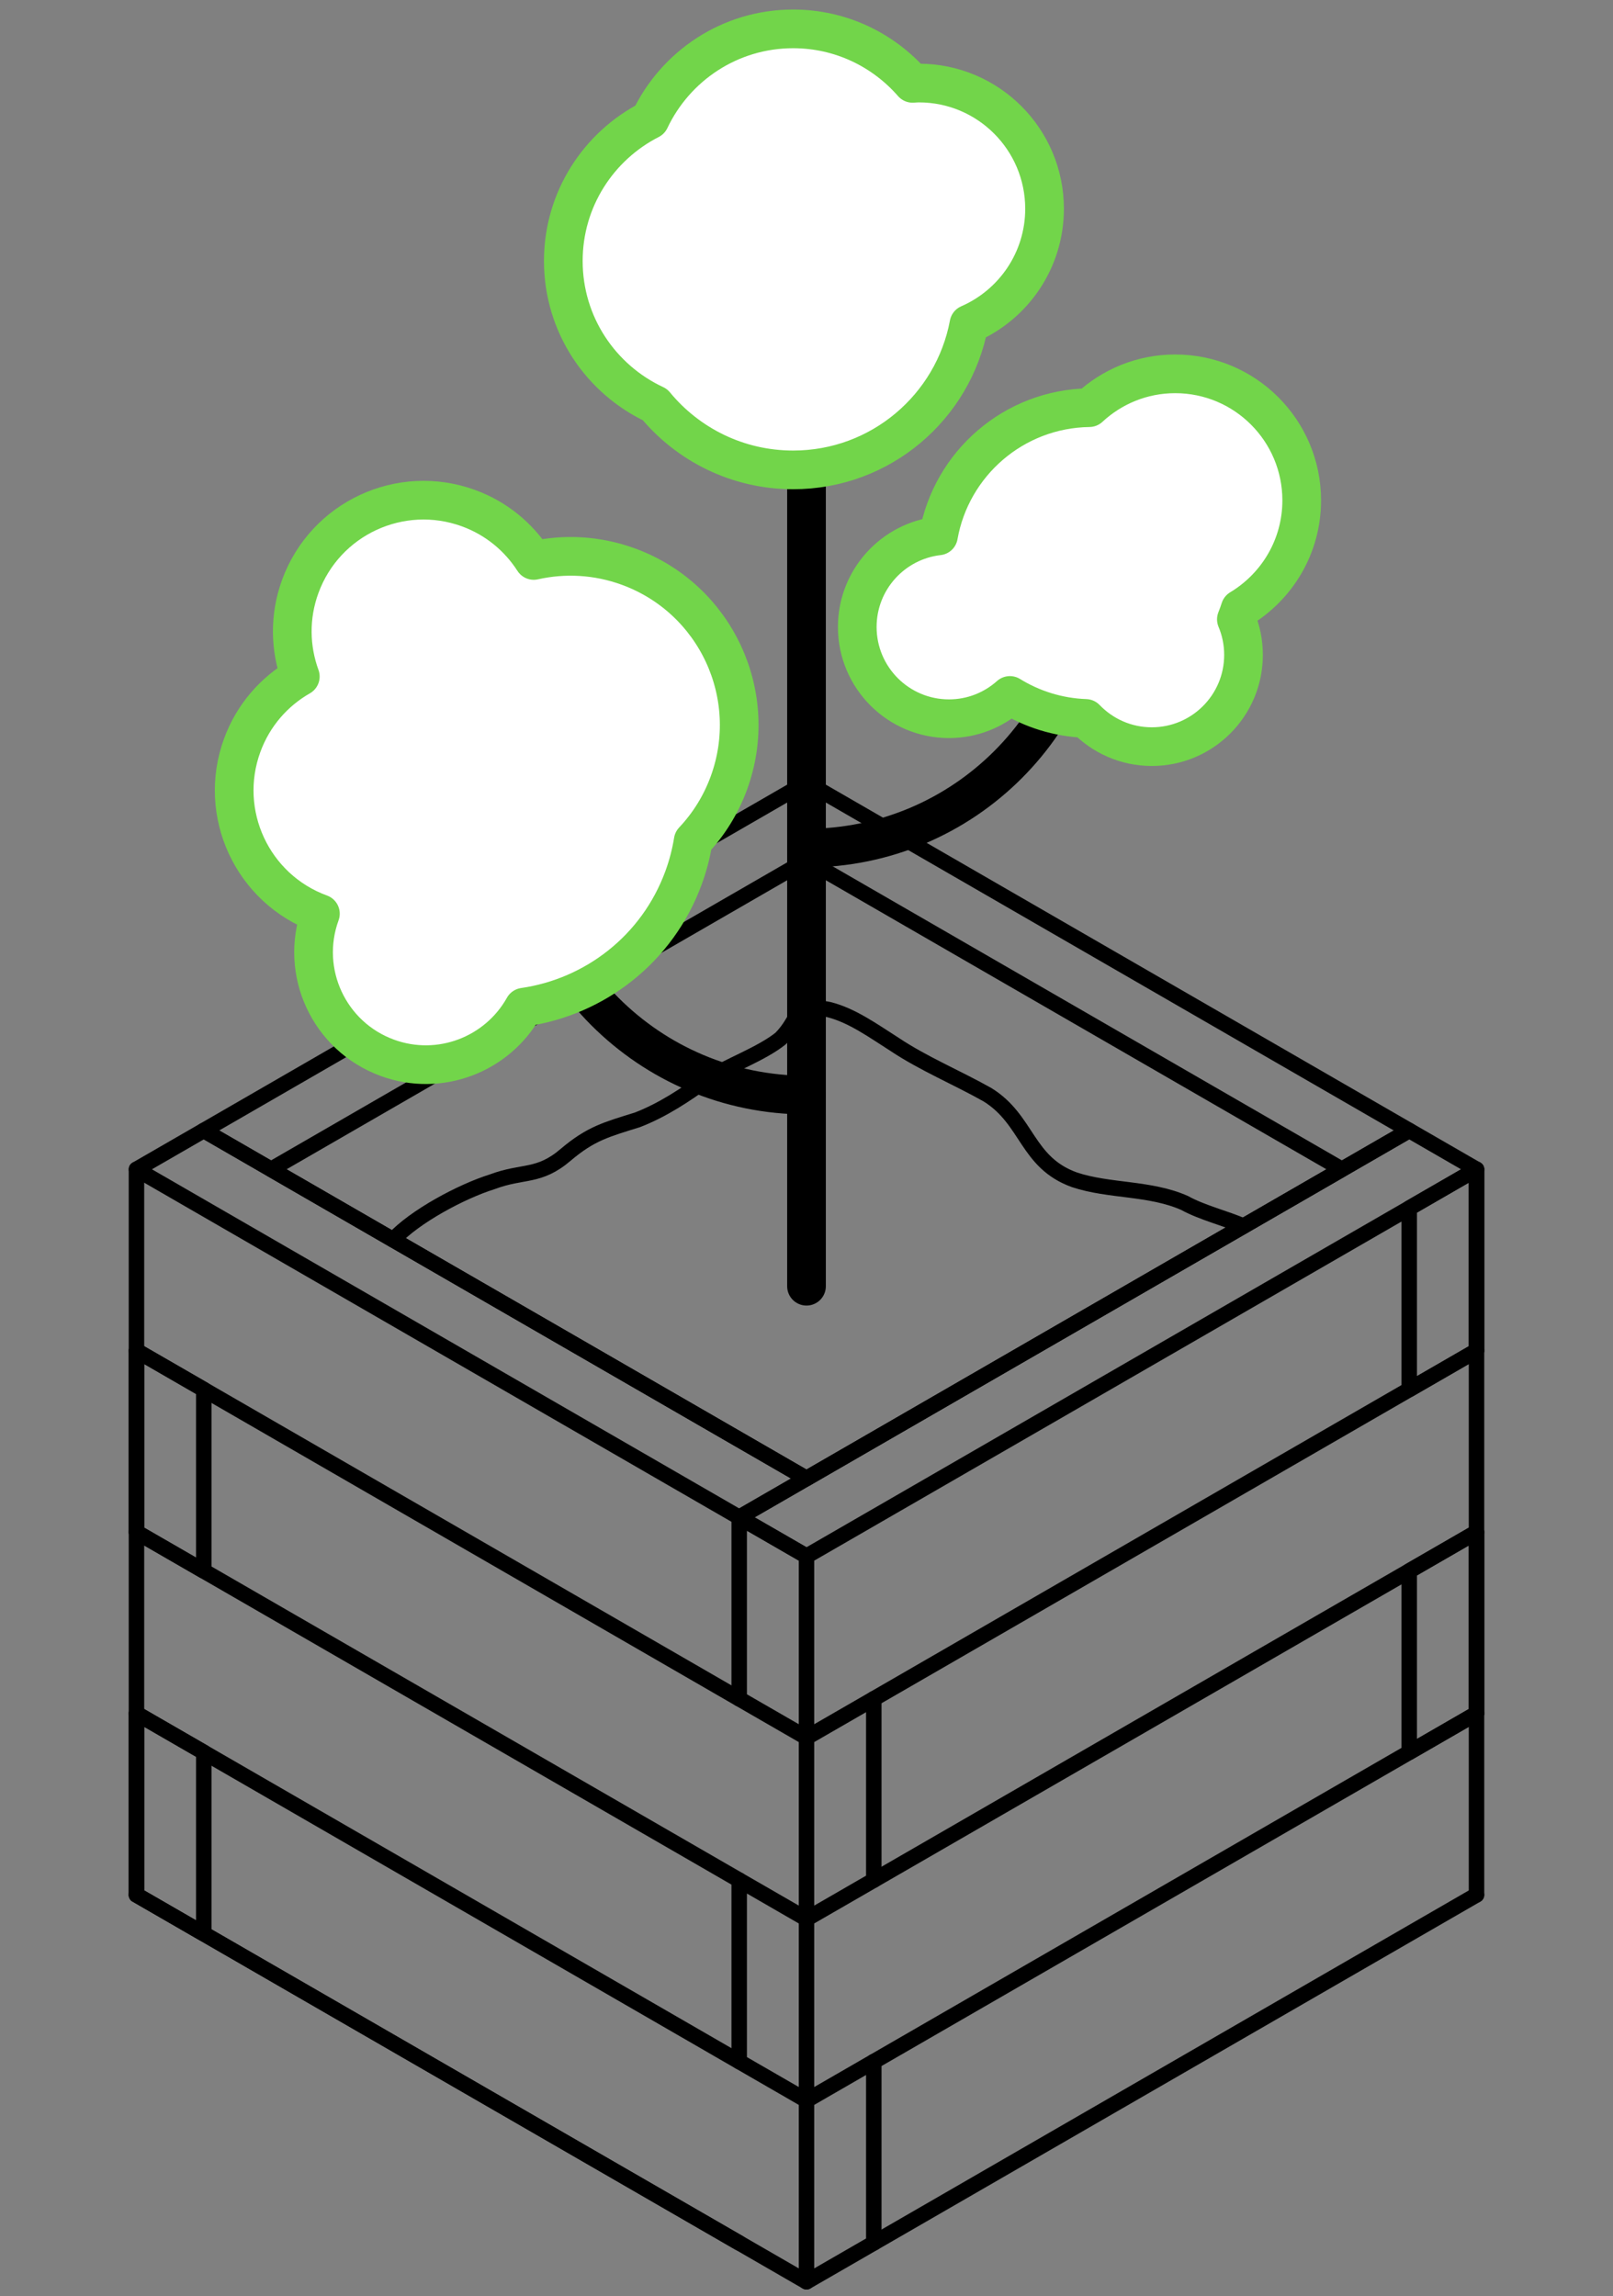 <?xml version="1.0" encoding="utf-8"?>
<!-- Generator: Adobe Illustrator 16.0.4, SVG Export Plug-In . SVG Version: 6.00 Build 0)  -->
<!DOCTYPE svg PUBLIC "-//W3C//DTD SVG 1.1//EN" "http://www.w3.org/Graphics/SVG/1.1/DTD/svg11.dtd">
<svg version="1.1" id="Vrstva_1" xmlns="http://www.w3.org/2000/svg" xmlns:xlink="http://www.w3.org/1999/xlink" x="0px" y="0px"
	 width="208.5px" height="296.75px" viewBox="0 0 208.5 296.75" enable-background="new 0 0 208.5 296.75" xml:space="preserve">
<rect x="0" y="0" width="208.5" height="296.75" fill="#808080" stroke="none"/>
<g>
	
		<polygon fill="none" stroke="#000000" stroke-width="2" stroke-linecap="round" stroke-linejoin="round" stroke-miterlimit="10" points="
		104.25,191.08 95.55,196.101 17.64,151.121 26.34,146.101 	"/>
	
		<polygon fill="none" stroke="#000000" stroke-width="2" stroke-linecap="round" stroke-linejoin="round" stroke-miterlimit="10" points="
		182.16,146.101 104.25,191.08 26.34,146.101 104.25,101.121 	"/>
	
		<polygon fill="none" stroke="#000000" stroke-width="2" stroke-linecap="round" stroke-linejoin="round" stroke-miterlimit="10" points="
		35.041,151.121 104.249,111.164 173.455,151.121 104.249,191.078 	"/>
	
		<line fill="none" stroke="#000000" stroke-width="2" stroke-linecap="round" stroke-linejoin="round" stroke-miterlimit="10" x1="95.55" y1="289.881" x2="17.64" y2="244.9"/>
	
		<line fill="none" stroke="#000000" stroke-width="2" stroke-linecap="round" stroke-linejoin="round" stroke-miterlimit="10" x1="17.64" y1="151.121" x2="17.64" y2="244.896"/>
	
		<line fill="none" stroke="#000000" stroke-width="2" stroke-linecap="round" stroke-linejoin="round" stroke-miterlimit="10" x1="104.249" y1="111.164" x2="104.249" y2="130.22"/>
	
		<line fill="none" stroke="#000000" stroke-width="2" stroke-linecap="round" stroke-linejoin="round" stroke-miterlimit="10" x1="190.857" y1="151.12" x2="190.857" y2="244.896"/>
	
		<polygon fill="none" stroke="#000000" stroke-width="2" stroke-linecap="round" stroke-linejoin="round" stroke-miterlimit="10" points="
		182.16,146.101 104.25,191.08 95.55,196.101 104.25,201.12 112.949,196.101 190.859,151.121 	"/>
	
		<polygon fill="none" stroke="#000000" stroke-width="2" stroke-linecap="round" stroke-linejoin="round" stroke-miterlimit="10" points="
		112.949,266.44 112.949,289.881 104.25,294.9 104.25,271.461 	"/>
	
		<line fill="none" stroke="#000000" stroke-width="2" stroke-linecap="round" stroke-linejoin="round" stroke-miterlimit="10" x1="190.859" y1="244.9" x2="112.949" y2="289.881"/>
	
		<line fill="none" stroke="#000000" stroke-width="2" stroke-linecap="round" stroke-linejoin="round" stroke-miterlimit="10" x1="190.859" y1="221.45" x2="112.949" y2="266.44"/>
	
		<polygon fill="none" stroke="#000000" stroke-width="2" stroke-linecap="round" stroke-linejoin="round" stroke-miterlimit="10" points="
		112.949,219.551 112.949,242.99 104.25,248.011 104.25,224.57 	"/>
	
		<polygon fill="none" stroke="#000000" stroke-width="2" stroke-linecap="round" stroke-linejoin="round" stroke-miterlimit="10" points="
		190.859,198.011 190.859,221.451 182.16,226.471 182.16,203.031 	"/>
	
		<polygon fill="none" stroke="#000000" stroke-width="2" stroke-linecap="round" stroke-linejoin="round" stroke-miterlimit="10" points="
		190.859,151.121 190.859,174.561 182.16,179.581 182.16,156.141 	"/>
	
		<line fill="none" stroke="#000000" stroke-width="2" stroke-linecap="round" stroke-linejoin="round" stroke-miterlimit="10" x1="190.859" y1="198.011" x2="112.949" y2="242.99"/>
	
		<line fill="none" stroke="#000000" stroke-width="2" stroke-linecap="round" stroke-linejoin="round" stroke-miterlimit="10" x1="190.859" y1="174.561" x2="112.949" y2="219.551"/>
	
		<line fill="none" stroke="#000000" stroke-width="2" stroke-linecap="round" stroke-linejoin="round" stroke-miterlimit="10" x1="104.25" y1="294.9" x2="17.64" y2="244.9"/>
	
		<polygon fill="none" stroke="#000000" stroke-width="2" stroke-linecap="round" stroke-linejoin="round" stroke-miterlimit="10" points="
		104.25,248.011 104.25,271.461 95.55,266.44 95.55,242.99 	"/>
	
		<line fill="none" stroke="#000000" stroke-width="2" stroke-linecap="round" stroke-linejoin="round" stroke-miterlimit="10" x1="95.55" y1="266.44" x2="17.64" y2="221.45"/>
	
		<line fill="none" stroke="#000000" stroke-width="2" stroke-linecap="round" stroke-linejoin="round" stroke-miterlimit="10" x1="95.55" y1="242.99" x2="17.64" y2="198.011"/>
	
		<polygon fill="none" stroke="#000000" stroke-width="2" stroke-linecap="round" stroke-linejoin="round" stroke-miterlimit="10" points="
		104.25,201.12 104.25,224.57 95.55,219.551 95.55,196.101 	"/>
	
		<line fill="none" stroke="#000000" stroke-width="2" stroke-linecap="round" stroke-linejoin="round" stroke-miterlimit="10" x1="95.55" y1="219.551" x2="17.64" y2="174.561"/>
	
		<polygon fill="none" stroke="#000000" stroke-width="2" stroke-linecap="round" stroke-linejoin="round" stroke-miterlimit="10" points="
		26.34,179.58 26.34,203.03 17.64,198.011 17.64,174.561 	"/>
	
		<polygon fill="none" stroke="#000000" stroke-width="2" stroke-linecap="round" stroke-linejoin="round" stroke-miterlimit="10" points="
		26.34,226.47 26.34,249.92 17.64,244.9 17.64,221.45 	"/>
	<path fill="none" stroke="#000000" stroke-width="2" stroke-linecap="round" stroke-linejoin="round" stroke-miterlimit="10" d="
		M50.821,160.231c2.75-3,8.819-6.25,12.819-7.5c4-1.5,6-0.5,9.5-3.5c3.25-2.75,5.25-3.25,9.25-4.5c3.25-1.25,6.25-3.25,9-5.25
		c2.75-1.75,7-3.25,9.5-5.25c2.75-2.75,1.5-4.75,6.25-3.75c3,0.75,5.75,2.75,8.5,4.5c3.75,2.5,8,4.25,12,6.5
		c5.25,3.25,5,8.75,11.25,11c4.5,1.5,9.75,1,14.25,3c2.25,1.25,5.348,1.985,7.598,2.986"/>
	
		<line fill="none" stroke="#000000" stroke-width="5" stroke-linecap="round" stroke-linejoin="round" stroke-miterlimit="10" x1="104.25" y1="166.232" x2="104.25" y2="50.231"/>
	<path fill="none" stroke="#000000" stroke-width="5" stroke-linecap="round" stroke-linejoin="round" stroke-miterlimit="10" d="
		M141.084,72.78c0,20.343-16.49,36.833-36.833,36.833"/>
	<path fill="none" stroke="#000000" stroke-width="5" stroke-linecap="round" stroke-linejoin="round" stroke-miterlimit="10" d="
		M104.25,141.53c-20.343,0-36.833-16.491-36.833-36.833"/>
	
		<path fill="#FFFFFF" stroke="#72D54A" stroke-width="5" stroke-linecap="round" stroke-linejoin="round" stroke-miterlimit="10" d="
		M168.262,64.672c0-9.034-7.322-16.357-16.357-16.357c-4.293,0-8.188,1.667-11.105,4.373c-9.771,0.137-17.842,7.239-19.494,16.57
		c-5.906,0.677-10.494,5.686-10.494,11.773c0,6.549,5.309,11.858,11.857,11.858c3.025,0,5.779-1.143,7.873-3.009
		c2.869,1.773,6.211,2.84,9.799,2.971c2.158,2.243,5.184,3.645,8.541,3.645c6.549,0,11.857-5.309,11.857-11.858
		c0-1.628-0.328-3.179-0.922-4.591c0.174-0.447,0.346-0.895,0.488-1.357C165.066,75.83,168.262,70.631,168.262,64.672z"/>
	
		<path fill="#FFFFFF" stroke="#72D54A" stroke-width="5" stroke-linecap="round" stroke-linejoin="round" stroke-miterlimit="10" d="
		M135.021,26.981c0-8.974-7.273-16.248-16.248-16.248c-0.273,0-0.539,0.027-0.809,0.041c-3.758-4.308-9.273-7.042-15.44-7.042
		c-8.187,0-15.232,4.812-18.517,11.75c-6.638,3.393-11.192,10.282-11.192,18.249c0,8.228,4.858,15.304,11.853,18.567
		c4.241,5.149,10.666,8.432,17.857,8.432c11.31,0,20.718-8.122,22.724-18.851C130.998,39.377,135.021,33.652,135.021,26.981z"/>
	
		<path fill="#FFFFFF" stroke="#72D54A" stroke-width="5" stroke-linecap="round" stroke-linejoin="round" stroke-miterlimit="10" d="
		M94.22,101.186c4.133-11.308-1.683-23.824-12.99-27.957c-4.072-1.488-8.299-1.68-12.237-0.796
		c-1.932-3.003-4.809-5.434-8.422-6.754c-8.801-3.216-18.542,1.311-21.759,10.111c-1.431,3.915-1.322,8.013,0.006,11.644
		c-3.356,1.918-6.082,4.98-7.513,8.895c-3.216,8.801,1.31,18.543,10.111,21.759c-2.753,7.533,1.122,15.873,8.654,18.626
		c6.79,2.481,14.219-0.433,17.639-6.544c9.132-1.315,17.268-7.477,20.657-16.75c0.575-1.573,0.981-3.165,1.24-4.758
		C91.58,106.571,93.171,104.056,94.22,101.186z"/>
</g>
</svg>
